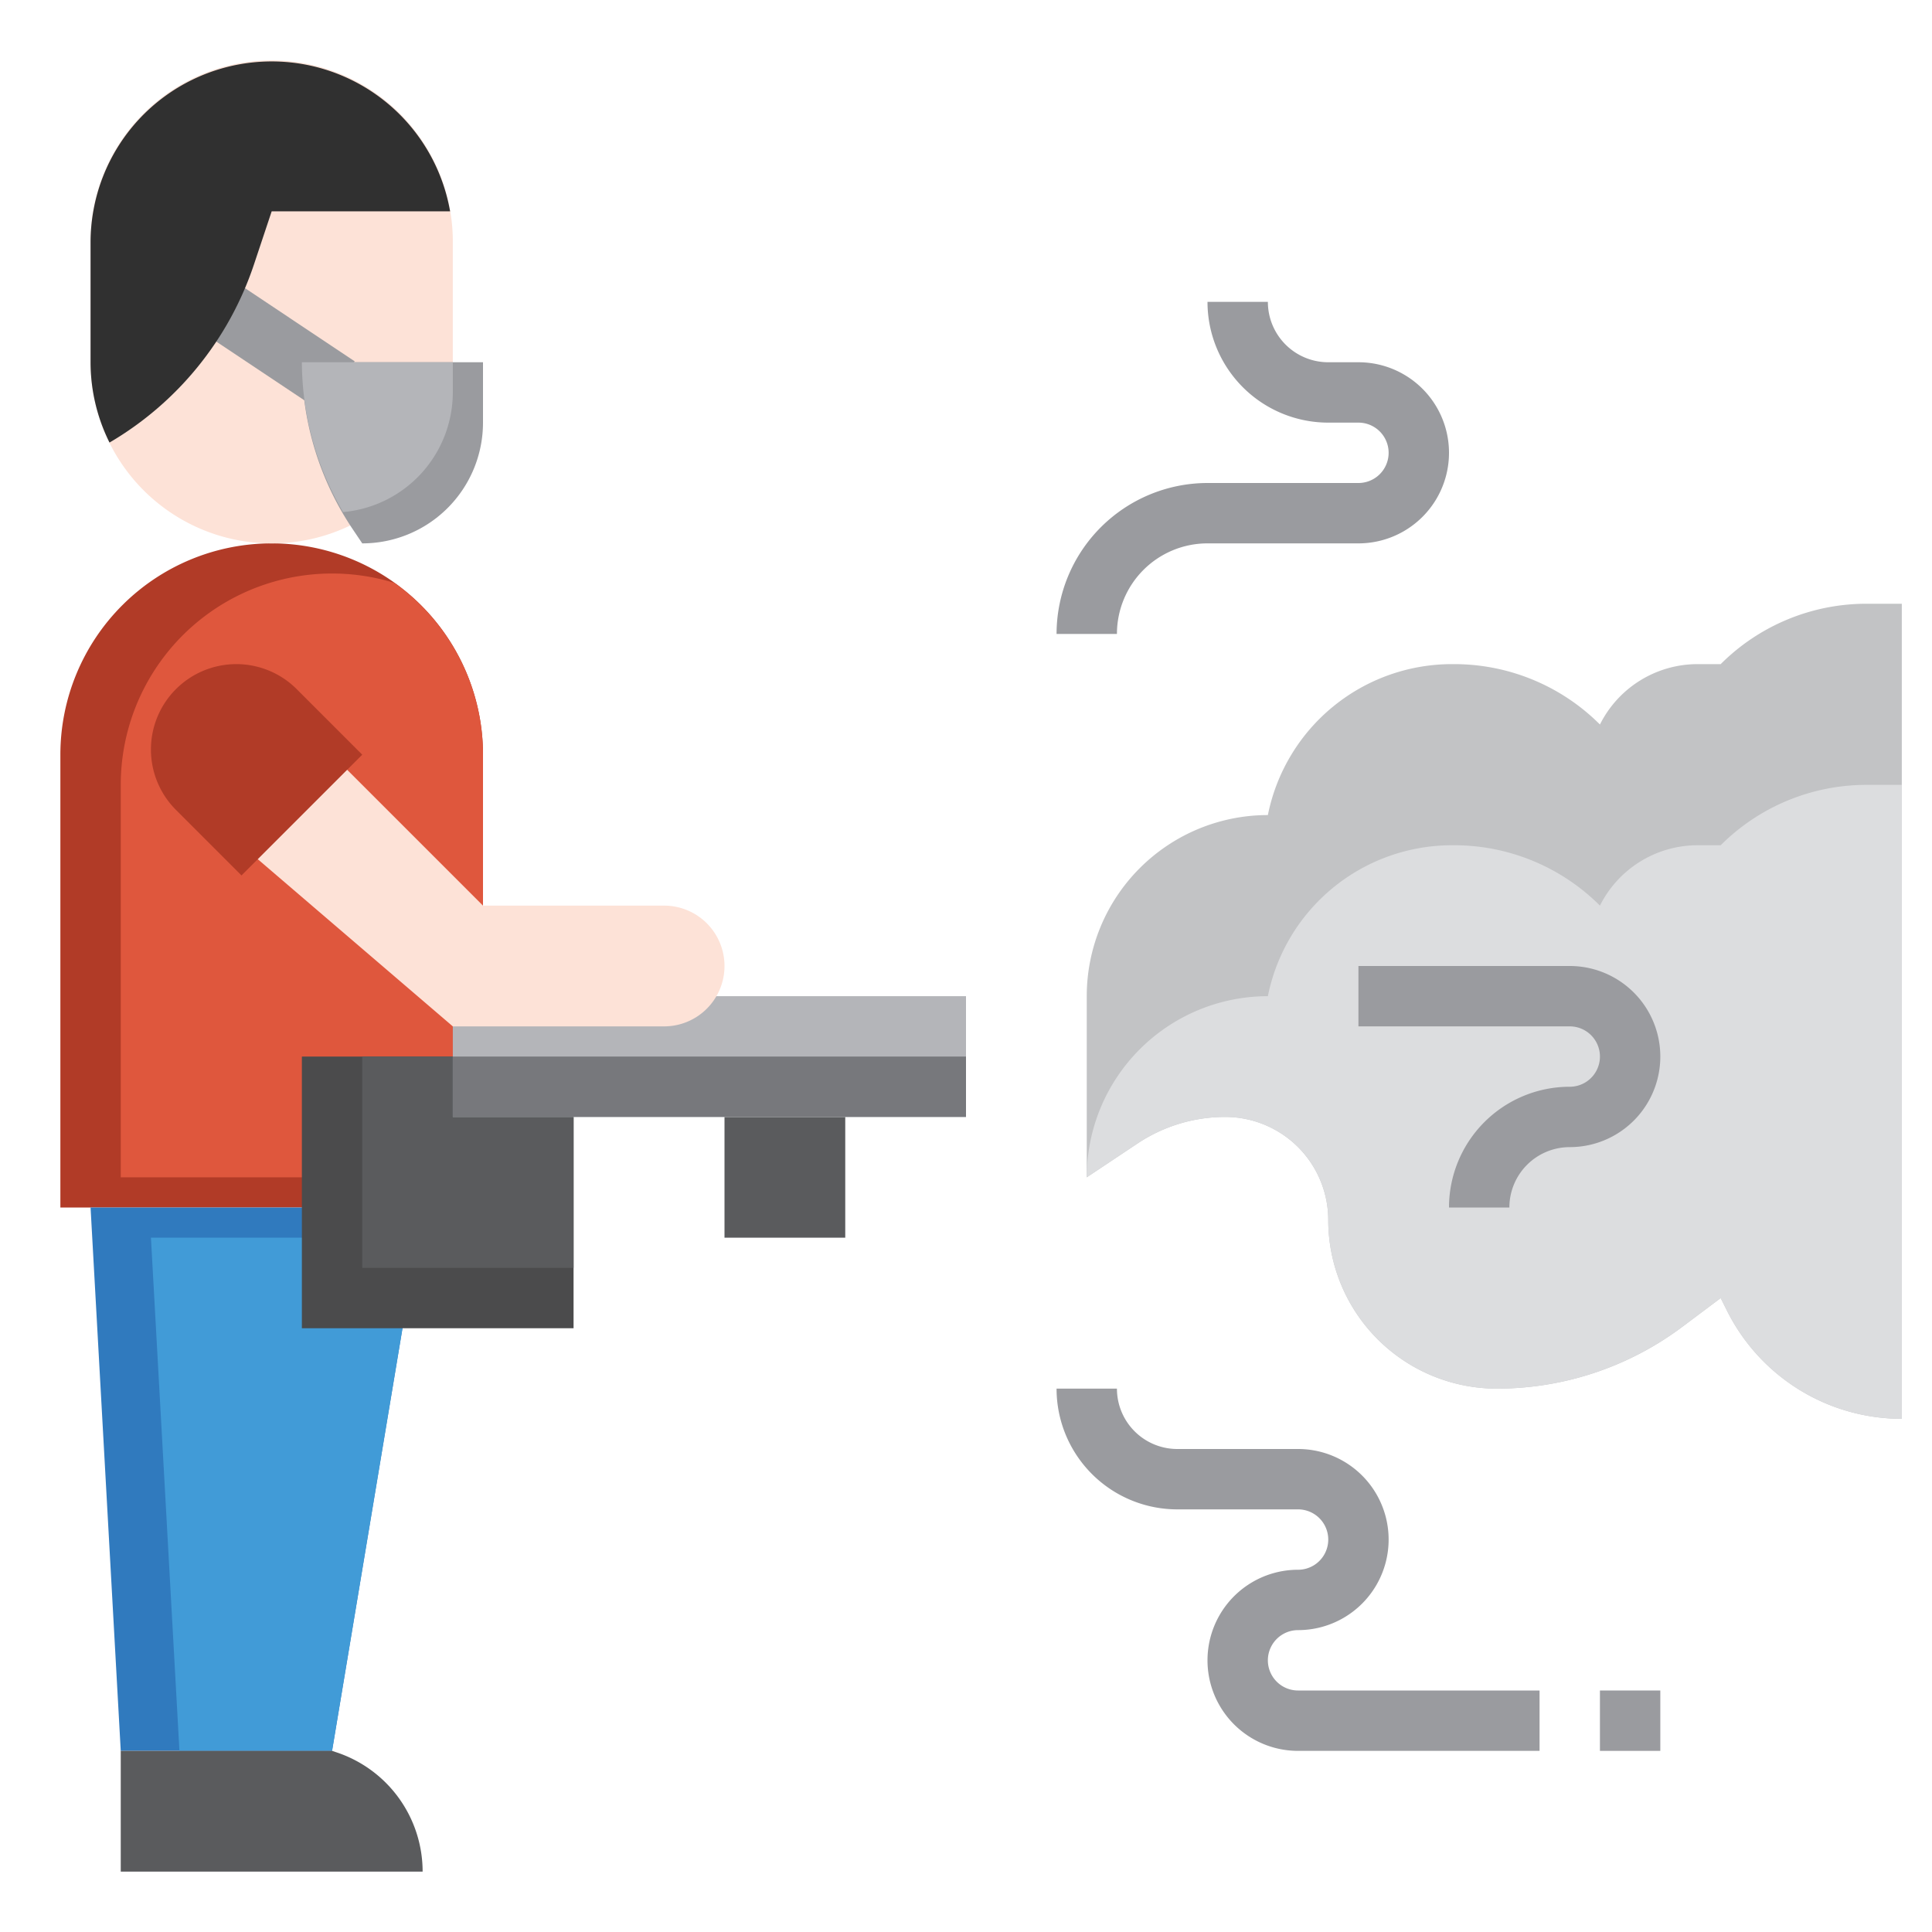<?xml version="1.0" encoding="UTF-8"?> <svg xmlns="http://www.w3.org/2000/svg" height="512" viewBox="0 0 64 64" width="512"><g id="Layer_20" data-name="Layer 20"><path d="m9 18a7 7 0 0 1 7 7v15a0 0 0 0 1 0 0h-14a0 0 0 0 1 0 0v-15a7 7 0 0 1 7-7z" fill="#b13b27"></path><path d="m13.069 19.311a7 7 0 0 0 -9.069 6.689v13h12v-14a6.986 6.986 0 0 0 -2.931-5.689z" fill="#df573d"></path><path d="m15 12v-4a6 6 0 0 0 -6-6 6 6 0 0 0 -6 6v4a6 6 0 0 0 6 6 5.964 5.964 0 0 0 2.6-.592z" fill="#fde2d7"></path><path d="m7.887 8.487h2v5.543h-2z" fill="#9a9b9f" transform="matrix(.555 -.832 .832 .555 -5.41 12.409)"></path><path d="m3 40 1 18h7l3-18" fill="#307abe"></path><path d="m13.833 41h-8.833l.944 17h5.056z" fill="#419bd7"></path><path d="m24 37v4h4v-4" fill="#5a5b5d"></path><path d="m19 37v7h-9v-9h5" fill="#4b4b4c"></path><path d="m12 35v7h7v-5l-4-2z" fill="#5a5b5d"></path><path d="m63 47a6.472 6.472 0 0 1 -5.789-3.578l-.211-.422-1.269.951a10.24 10.24 0 0 1 -6.145 2.049 5.586 5.586 0 0 1 -5.586-5.586 3.415 3.415 0 0 0 -1-2.414 3.415 3.415 0 0 0 -2.414-1 5.233 5.233 0 0 0 -2.905.88l-1.681 1.12v-6a6 6 0 0 1 6-6 6.22 6.22 0 0 1 6.1-5h.073a6.826 6.826 0 0 1 4.827 2 3.618 3.618 0 0 1 3.236-2h.764a6.826 6.826 0 0 1 4.828-2h1.172z" fill="#c2c3c5"></path><path d="m57 28h-.764a3.618 3.618 0 0 0 -3.236 2 6.826 6.826 0 0 0 -4.828-2h-.072a6.22 6.22 0 0 0 -6.1 5 6 6 0 0 0 -6 6l1.681-1.12a5.233 5.233 0 0 1 2.905-.88 3.414 3.414 0 0 1 3.414 3.414 5.586 5.586 0 0 0 5.586 5.586 10.24 10.24 0 0 0 6.145-2.049l1.269-.951.211.422a6.472 6.472 0 0 0 5.789 3.578v-21h-1.172a6.826 6.826 0 0 0 -4.828 2z" fill="#dcdddf"></path><g fill="#9a9b9f"><path d="m37 21h-2a5.006 5.006 0 0 1 5-5h5a1 1 0 0 0 0-2h-1a4 4 0 0 1 -4-4h2a2 2 0 0 0 2 2h1a3 3 0 0 1 0 6h-5a3 3 0 0 0 -3 3z"></path><path d="m50 40h-2a4 4 0 0 1 4-4 1 1 0 0 0 0-2h-7v-2h7a3 3 0 0 1 0 6 2 2 0 0 0 -2 2z"></path><path d="m53 56h2v2h-2z"></path><path d="m51 58h-8a3 3 0 0 1 0-6 1 1 0 0 0 0-2h-4a4 4 0 0 1 -4-4h2a2 2 0 0 0 2 2h4a3 3 0 0 1 0 6 1 1 0 0 0 0 2h8z"></path></g><path d="m8.414 8.757.586-1.757h5.91a6 6 0 0 0 -11.91 1v4a5.971 5.971 0 0 0 .628 2.66 10.8 10.8 0 0 0 4.786-5.903z" fill="#303030"></path><path d="m16 12h-6a9.907 9.907 0 0 0 1.664 5.5l.336.5a4 4 0 0 0 4-4z" fill="#9a9b9f"></path><path d="m15 13v-1h-5a9.883 9.883 0 0 0 1.363 4.963 3.986 3.986 0 0 0 3.637-3.963z" fill="#b4b5b9"></path><path d="m15 33h17v4h-17z" fill="#b4b5b9"></path><path d="m15 35h17v2h-17z" fill="#77787c"></path><path d="m11 25 5 5h6a2 2 0 0 1 2 2 2 2 0 0 1 -2 2h-7l-7-6" fill="#fde2d7"></path><path d="m12 25-2.172-2.172a2.828 2.828 0 0 0 -2-.828 2.828 2.828 0 0 0 -2.828 2.828 2.828 2.828 0 0 0 .828 2l2.172 2.172z" fill="#b13b27"></path><path d="m11 58 .154.051a4.164 4.164 0 0 1 2.846 3.949h-10v-4z" fill="#5a5b5d"></path></g></svg> 